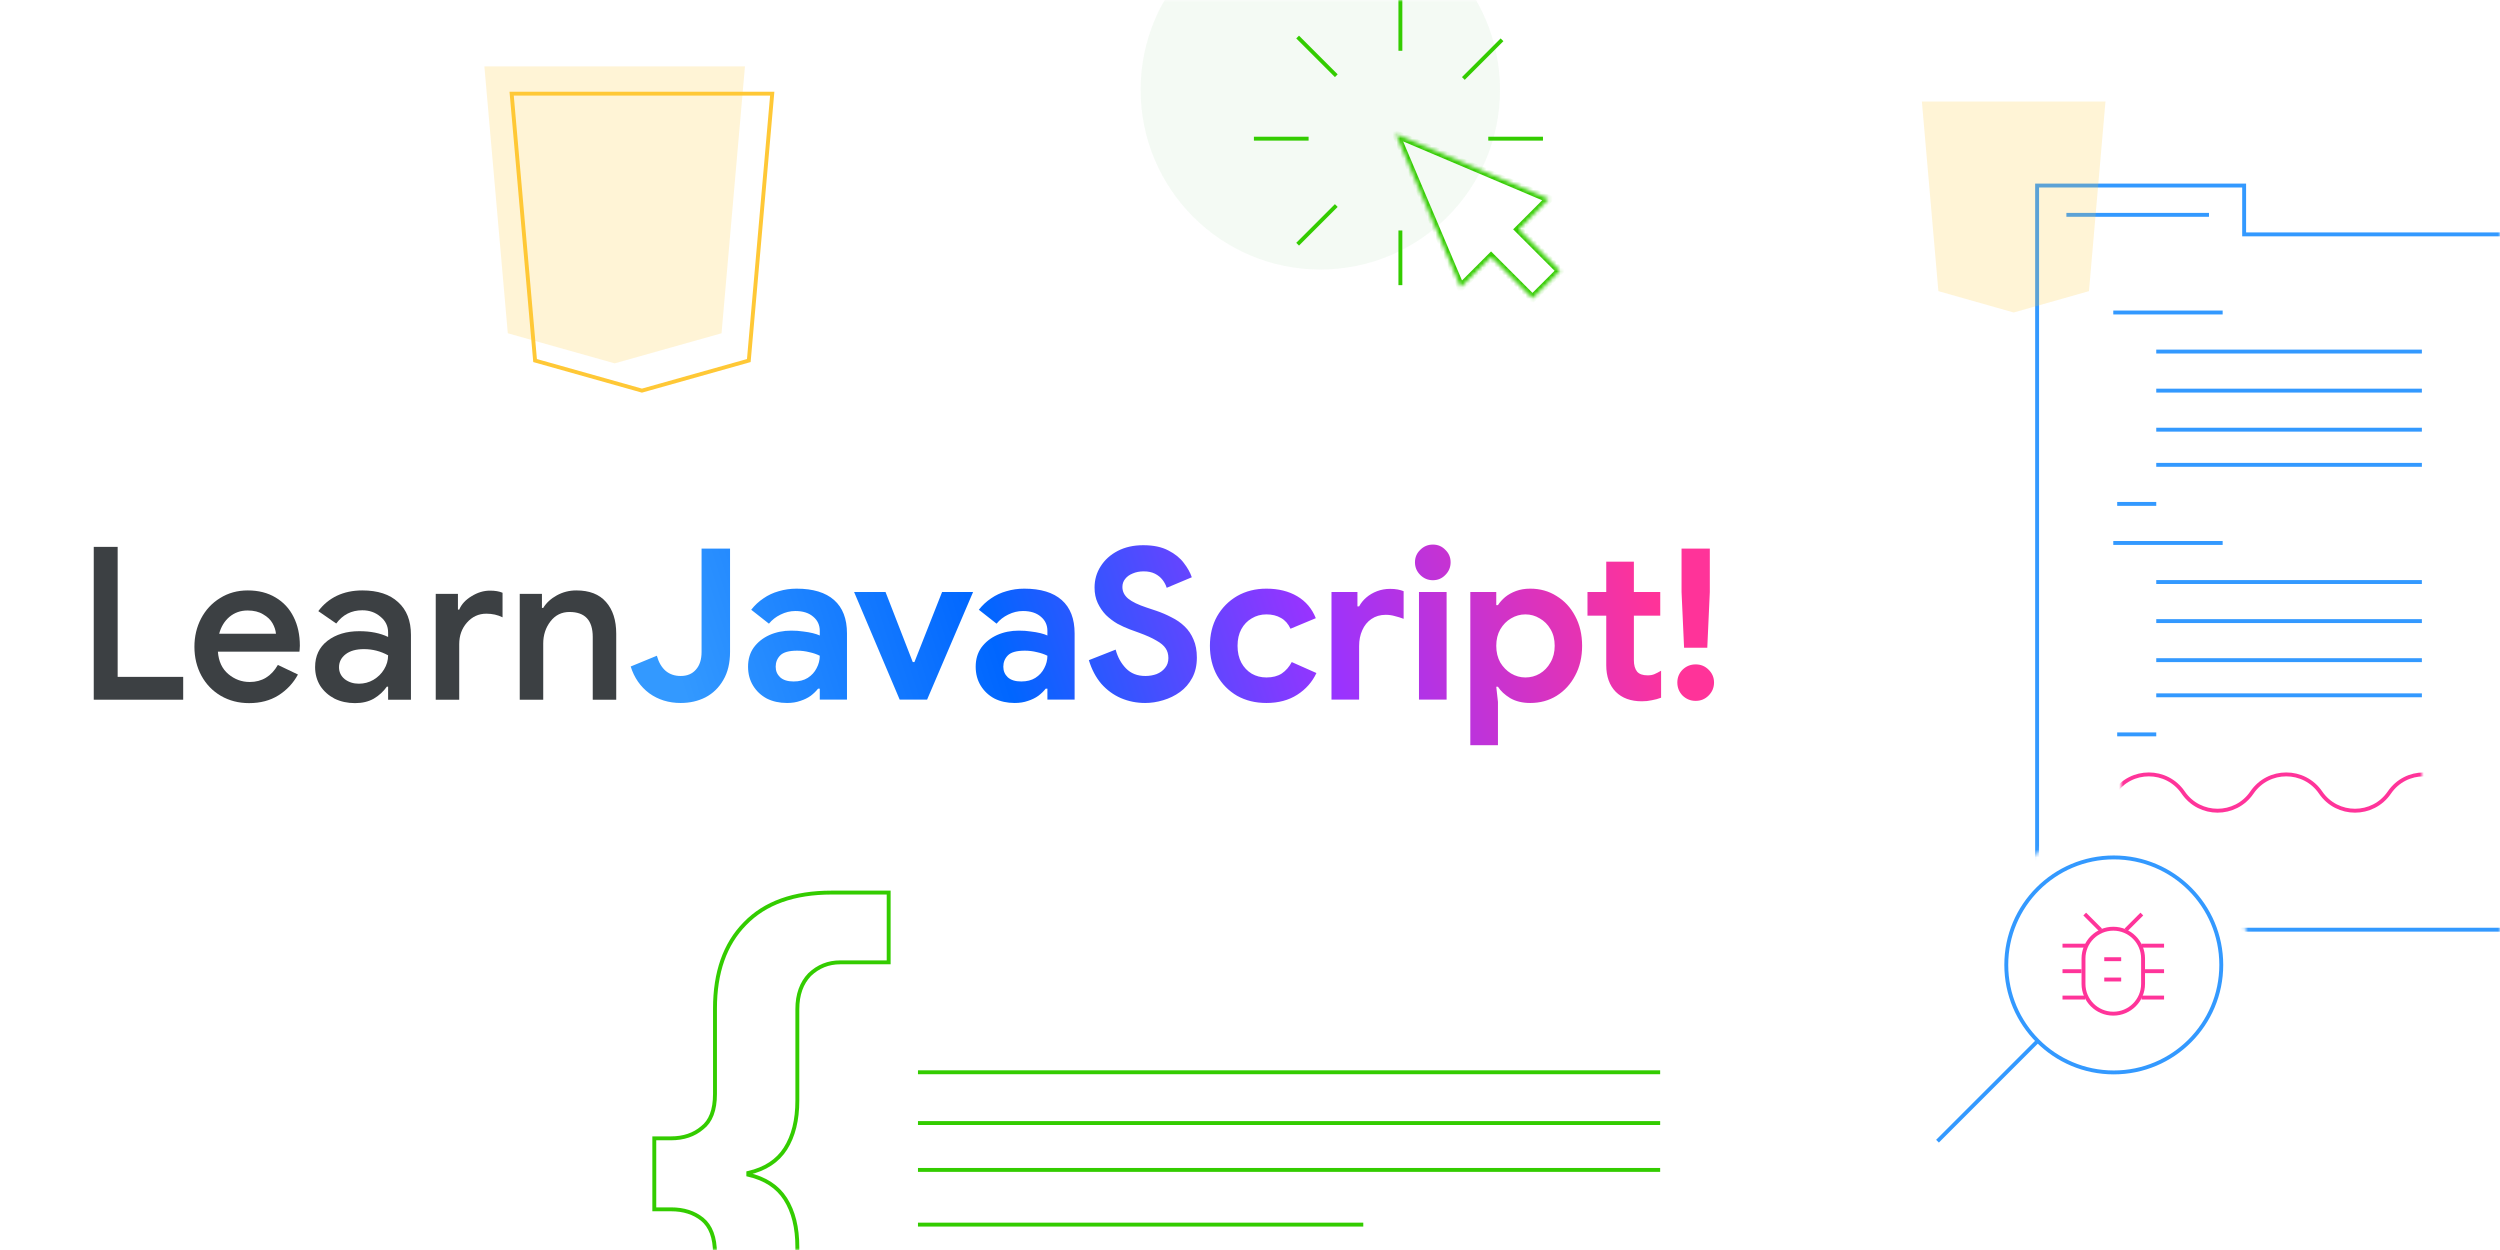 <?xml version="1.0" encoding="utf-8"?>
<svg xmlns="http://www.w3.org/2000/svg" width="640" height="320" viewBox="0 0 640 320" fill="none">
<rect x="0" y="0" width="640" height="320" fill="#333333" stroke="none"/>
<g clip-path="url(#clip0_24_69)">
<rect width="640" height="320" fill="white"/>
<mask id="mask0_24_69" style="mask-type:luminance" maskUnits="userSpaceOnUse" x="0" y="0" width="640" height="320">
<path d="M640 0H0V320H640V0Z" fill="white"/>
</mask>
<g mask="url(#mask0_24_69)">
<path d="M174.256 179.964C171.196 179.964 168.514 179.136 166.21 177.48C163.942 175.788 162.358 173.502 161.458 170.622L168.154 167.868C168.622 169.56 169.378 170.856 170.422 171.756C171.466 172.62 172.744 173.052 174.256 173.052C175.912 173.052 177.208 172.512 178.144 171.432C179.116 170.352 179.602 168.84 179.602 166.896V140.436H186.892V166.842C186.892 169.722 186.316 172.134 185.164 174.078C184.048 176.022 182.536 177.498 180.628 178.506C178.72 179.478 176.596 179.964 174.256 179.964ZM201.491 179.964C199.547 179.964 197.819 179.586 196.307 178.83C194.831 178.038 193.661 176.94 192.797 175.536C191.933 174.132 191.501 172.512 191.501 170.676C191.501 168.768 191.987 167.13 192.959 165.762C193.967 164.394 195.299 163.332 196.955 162.576C198.647 161.82 200.519 161.442 202.571 161.442C203.687 161.442 204.695 161.514 205.595 161.658C206.531 161.766 207.359 161.91 208.079 162.09C208.799 162.27 209.393 162.468 209.861 162.684V161.496C209.861 160.02 209.303 158.814 208.187 157.878C207.071 156.906 205.541 156.42 203.597 156.42C202.301 156.42 201.041 156.726 199.817 157.338C198.629 157.914 197.639 158.688 196.847 159.66L192.311 156.096C193.211 154.944 194.255 153.972 195.443 153.18C196.631 152.352 197.945 151.74 199.385 151.344C200.825 150.912 202.337 150.696 203.921 150.696C208.133 150.696 211.337 151.668 213.533 153.612C215.729 155.556 216.827 158.4 216.827 162.144V179.1H209.861V176.292H209.429C208.925 176.94 208.295 177.552 207.539 178.128C206.783 178.668 205.901 179.1 204.893 179.424C203.885 179.784 202.751 179.964 201.491 179.964ZM203.165 174.456C204.605 174.456 205.811 174.15 206.783 173.538C207.791 172.89 208.547 172.062 209.051 171.054C209.591 170.046 209.861 168.984 209.861 167.868C209.069 167.472 208.169 167.166 207.161 166.95C206.153 166.698 205.127 166.572 204.083 166.572C201.995 166.572 200.555 166.968 199.763 167.76C198.971 168.552 198.575 169.524 198.575 170.676C198.575 171.756 198.953 172.656 199.709 173.376C200.501 174.096 201.653 174.456 203.165 174.456ZM230.316 179.1L218.652 151.56H226.698L233.664 169.488H234.096L241.17 151.56H249.108L237.336 179.1H230.316ZM259.765 179.964C257.821 179.964 256.093 179.586 254.581 178.83C253.105 178.038 251.935 176.94 251.071 175.536C250.207 174.132 249.775 172.512 249.775 170.676C249.775 168.768 250.261 167.13 251.233 165.762C252.241 164.394 253.573 163.332 255.229 162.576C256.921 161.82 258.793 161.442 260.845 161.442C261.961 161.442 262.969 161.514 263.869 161.658C264.805 161.766 265.633 161.91 266.353 162.09C267.073 162.27 267.667 162.468 268.135 162.684V161.496C268.135 160.02 267.577 158.814 266.461 157.878C265.345 156.906 263.815 156.42 261.871 156.42C260.575 156.42 259.315 156.726 258.091 157.338C256.903 157.914 255.913 158.688 255.121 159.66L250.585 156.096C251.485 154.944 252.529 153.972 253.717 153.18C254.905 152.352 256.219 151.74 257.659 151.344C259.099 150.912 260.611 150.696 262.195 150.696C266.407 150.696 269.611 151.668 271.807 153.612C274.003 155.556 275.101 158.4 275.101 162.144V179.1H268.135V176.292H267.703C267.199 176.94 266.569 177.552 265.813 178.128C265.057 178.668 264.175 179.1 263.167 179.424C262.159 179.784 261.025 179.964 259.765 179.964ZM261.439 174.456C262.879 174.456 264.085 174.15 265.057 173.538C266.065 172.89 266.821 172.062 267.325 171.054C267.865 170.046 268.135 168.984 268.135 167.868C267.343 167.472 266.443 167.166 265.435 166.95C264.427 166.698 263.401 166.572 262.357 166.572C260.269 166.572 258.829 166.968 258.037 167.76C257.245 168.552 256.849 169.524 256.849 170.676C256.849 171.756 257.227 172.656 257.983 173.376C258.775 174.096 259.927 174.456 261.439 174.456ZM293.167 179.964C290.971 179.964 288.901 179.55 286.957 178.722C285.049 177.894 283.375 176.67 281.935 175.05C280.531 173.394 279.469 171.378 278.749 169.002L285.607 166.302C286.111 168.21 286.993 169.812 288.253 171.108C289.513 172.404 291.169 173.052 293.221 173.052C294.229 173.052 295.183 172.89 296.083 172.566C296.983 172.206 297.703 171.684 298.243 171C298.819 170.316 299.107 169.47 299.107 168.462C299.107 167.49 298.873 166.662 298.405 165.978C297.937 165.258 297.145 164.592 296.029 163.98C294.949 163.332 293.473 162.666 291.601 161.982L289.225 161.118C288.181 160.722 287.119 160.236 286.039 159.66C284.995 159.048 284.023 158.31 283.123 157.446C282.259 156.546 281.557 155.52 281.017 154.368C280.477 153.216 280.207 151.902 280.207 150.426C280.207 148.41 280.729 146.592 281.773 144.972C282.817 143.316 284.275 142.002 286.147 141.03C288.019 140.058 290.197 139.572 292.681 139.572C295.273 139.572 297.415 140.022 299.107 140.922C300.799 141.786 302.113 142.848 303.049 144.108C304.021 145.368 304.705 146.592 305.101 147.78L298.675 150.48C298.459 149.76 298.099 149.076 297.595 148.428C297.091 147.78 296.443 147.258 295.651 146.862C294.859 146.466 293.905 146.268 292.789 146.268C291.745 146.268 290.809 146.448 289.981 146.808C289.153 147.132 288.505 147.6 288.037 148.212C287.569 148.788 287.335 149.472 287.335 150.264C287.335 151.416 287.821 152.406 288.793 153.234C289.801 154.062 291.403 154.836 293.599 155.556L296.029 156.366C297.397 156.834 298.693 157.392 299.917 158.04C301.177 158.652 302.293 159.426 303.265 160.362C304.237 161.298 304.993 162.414 305.533 163.71C306.109 165.006 306.397 166.554 306.397 168.354C306.397 170.334 306.001 172.062 305.209 173.538C304.417 175.014 303.373 176.22 302.077 177.156C300.781 178.092 299.341 178.794 297.757 179.262C296.209 179.73 294.679 179.964 293.167 179.964ZM324.209 179.964C321.401 179.964 318.899 179.352 316.703 178.128C314.543 176.868 312.833 175.14 311.573 172.944C310.349 170.712 309.737 168.174 309.737 165.33C309.737 162.486 310.349 159.966 311.573 157.77C312.833 155.574 314.543 153.846 316.703 152.586C318.899 151.326 321.401 150.696 324.209 150.696C327.269 150.696 329.897 151.344 332.093 152.64C334.289 153.936 335.873 155.808 336.845 158.256L330.365 160.956C329.789 159.696 328.979 158.778 327.935 158.202C326.891 157.59 325.649 157.284 324.209 157.284C322.805 157.284 321.545 157.626 320.429 158.31C319.313 158.958 318.431 159.876 317.783 161.064C317.135 162.252 316.811 163.674 316.811 165.33C316.811 166.986 317.135 168.426 317.783 169.65C318.431 170.838 319.313 171.774 320.429 172.458C321.545 173.106 322.805 173.43 324.209 173.43C325.793 173.43 327.107 173.088 328.151 172.404C329.195 171.684 330.041 170.712 330.689 169.488L337.007 172.296C335.927 174.6 334.289 176.454 332.093 177.858C329.897 179.262 327.269 179.964 324.209 179.964ZM340.861 179.1V151.56H347.503V155.232H347.935C348.403 154.368 349.015 153.612 349.771 152.964C350.563 152.28 351.481 151.74 352.525 151.344C353.569 150.948 354.685 150.75 355.873 150.75C356.593 150.75 357.241 150.804 357.817 150.912C358.393 151.02 358.897 151.164 359.329 151.344V158.418C358.573 158.13 357.817 157.896 357.061 157.716C356.341 157.5 355.567 157.392 354.739 157.392C353.335 157.392 352.111 157.752 351.067 158.472C350.059 159.156 349.285 160.11 348.745 161.334C348.205 162.522 347.935 163.872 347.935 165.384V179.1H340.861ZM363.258 179.1V151.56H370.332V179.1H363.258ZM366.822 148.536C365.562 148.536 364.482 148.086 363.582 147.186C362.682 146.286 362.232 145.206 362.232 143.946C362.232 142.686 362.682 141.624 363.582 140.76C364.482 139.86 365.562 139.41 366.822 139.41C368.082 139.41 369.144 139.86 370.008 140.76C370.908 141.624 371.358 142.686 371.358 143.946C371.358 145.206 370.908 146.286 370.008 147.186C369.144 148.086 368.082 148.536 366.822 148.536ZM376.401 190.764V151.56H383.043V154.908H383.475C383.943 154.188 384.555 153.504 385.311 152.856C386.103 152.208 387.039 151.686 388.119 151.29C389.199 150.894 390.405 150.696 391.737 150.696C394.257 150.696 396.507 151.326 398.487 152.586C400.503 153.81 402.087 155.52 403.239 157.716C404.427 159.912 405.021 162.45 405.021 165.33C405.021 168.21 404.427 170.748 403.239 172.944C402.087 175.14 400.503 176.868 398.487 178.128C396.507 179.352 394.257 179.964 391.737 179.964C389.757 179.964 388.047 179.55 386.607 178.722C385.203 177.858 384.159 176.886 383.475 175.806H383.043L383.475 179.694V190.764H376.401ZM390.495 173.43C391.827 173.43 393.051 173.106 394.167 172.458C395.319 171.774 396.237 170.82 396.921 169.596C397.641 168.372 398.001 166.95 398.001 165.33C398.001 163.674 397.641 162.252 396.921 161.064C396.237 159.876 395.319 158.958 394.167 158.31C393.051 157.626 391.827 157.284 390.495 157.284C389.199 157.284 387.975 157.626 386.823 158.31C385.707 158.958 384.789 159.894 384.069 161.118C383.385 162.306 383.043 163.71 383.043 165.33C383.043 166.95 383.385 168.372 384.069 169.596C384.789 170.784 385.707 171.72 386.823 172.404C387.975 173.088 389.199 173.43 390.495 173.43ZM406.394 151.56H411.2V143.784H418.274V151.56H425.024V157.608H418.274V169.002C418.274 170.262 418.544 171.234 419.084 171.918C419.624 172.566 420.524 172.89 421.784 172.89C422.504 172.89 423.098 172.782 423.566 172.566C424.07 172.35 424.628 172.062 425.24 171.702V178.614C424.484 178.902 423.692 179.118 422.864 179.262C422.072 179.442 421.226 179.532 420.326 179.532C417.482 179.532 415.25 178.722 413.63 177.102C412.01 175.446 411.2 173.178 411.2 170.298V157.608H406.394V151.56ZM431.124 165.816L430.476 151.56V140.436H437.712V151.56L437.064 165.816H431.124ZM434.094 179.424C432.798 179.424 431.682 178.974 430.746 178.074C429.846 177.138 429.396 176.022 429.396 174.726C429.396 173.43 429.846 172.332 430.746 171.432C431.682 170.532 432.798 170.082 434.094 170.082C435.39 170.082 436.488 170.532 437.388 171.432C438.324 172.332 438.792 173.43 438.792 174.726C438.792 176.022 438.324 177.138 437.388 178.074C436.488 178.974 435.39 179.424 434.094 179.424Z" fill="url(#paint0_linear_24_69)"/>
<path d="M24 140H30.12V173.279H46.896V179.126H24V140Z" fill="#3C4043"/>
<path d="M63.76 180C61.1 180 58.696 179.381 56.547 178.142C54.434 176.903 52.776 175.191 51.574 173.005C50.372 170.783 49.771 168.306 49.771 165.574C49.771 162.951 50.335 160.546 51.465 158.361C52.63 156.138 54.252 154.39 56.328 153.115C58.404 151.803 60.772 151.148 63.432 151.148C66.164 151.148 68.532 151.749 70.536 152.951C72.576 154.153 74.124 155.829 75.18 157.978C76.237 160.091 76.765 162.532 76.765 165.301C76.765 165.628 76.747 165.956 76.71 166.284C76.674 166.612 76.656 166.794 76.656 166.831H55.782C55.964 169.308 56.856 171.22 58.459 172.568C60.062 173.916 61.883 174.59 63.924 174.59C67.056 174.59 69.461 173.133 71.137 170.219L76.273 172.678C75.071 174.9 73.395 176.685 71.246 178.033C69.133 179.344 66.638 180 63.76 180ZM70.645 162.24C70.572 161.366 70.281 160.474 69.771 159.563C69.261 158.652 68.459 157.887 67.366 157.268C66.31 156.612 64.98 156.284 63.377 156.284C61.592 156.284 60.044 156.831 58.732 157.923C57.457 159.016 56.583 160.455 56.109 162.24H70.645Z" fill="#3C4043"/>
<path d="M90.886 180C88.955 180 87.206 179.617 85.64 178.852C84.11 178.051 82.889 176.958 81.979 175.574C81.104 174.153 80.667 172.55 80.667 170.765C80.667 167.923 81.724 165.683 83.837 164.044C85.986 162.404 88.7 161.585 91.979 161.585C94.856 161.585 97.316 162.077 99.356 163.06V161.913C99.356 160.273 98.7 158.925 97.388 157.869C96.113 156.776 94.565 156.23 92.744 156.23C89.975 156.23 87.753 157.359 86.077 159.617L81.487 156.448C82.762 154.736 84.347 153.424 86.241 152.514C88.172 151.603 90.339 151.148 92.744 151.148C96.714 151.148 99.775 152.149 101.924 154.153C104.11 156.12 105.203 158.907 105.203 162.514V179.126H99.356V175.792H99.028C98.153 177.031 97.042 178.051 95.694 178.852C94.347 179.617 92.744 180 90.886 180ZM91.869 175.027C93.217 175.027 94.456 174.699 95.585 174.044C96.751 173.352 97.662 172.459 98.317 171.366C99.01 170.237 99.356 169.035 99.356 167.76C97.425 166.703 95.367 166.175 93.181 166.175C91.177 166.175 89.611 166.612 88.481 167.486C87.352 168.361 86.787 169.472 86.787 170.82C86.787 172.058 87.279 173.078 88.263 173.88C89.283 174.645 90.485 175.027 91.869 175.027Z" fill="#3C4043"/>
<path d="M111.549 152.022H117.232V156.066H117.56C118.142 154.681 119.199 153.534 120.729 152.623C122.259 151.676 123.826 151.202 125.428 151.202C126.74 151.202 127.815 151.384 128.652 151.749V158.033C127.414 157.413 126.03 157.104 124.499 157.104C122.532 157.104 120.875 157.869 119.527 159.399C118.215 160.893 117.56 162.732 117.56 164.918V179.126H111.549V152.022Z" fill="#3C4043"/>
<path d="M133.054 152.022H138.737V155.628H139.065C139.867 154.317 141.033 153.242 142.563 152.404C144.093 151.566 145.75 151.148 147.535 151.148C150.887 151.148 153.419 152.131 155.131 154.098C156.88 156.066 157.754 158.78 157.754 162.24V179.126H151.743V163.06C151.743 158.798 149.757 156.667 145.787 156.667C143.783 156.667 142.162 157.468 140.923 159.071C139.685 160.674 139.065 162.568 139.065 164.754V179.126H133.054V152.022Z" fill="#3C4043"/>
<path opacity="0.2" d="M184.713 85.319L157.355 93.019L129.997 85.319L124 17H190.71L184.713 85.319Z" fill="#FFC836"/>
<path d="M191.694 92.301L164.337 100L136.979 92.301L130.981 23.982H197.692L191.694 92.301Z" stroke="#FFC836"/>
<mask id="mask1_24_69" style="mask-type:alpha" maskUnits="userSpaceOnUse" x="487" y="32" width="287" height="255">
<path fill-rule="evenodd" clip-rule="evenodd" d="M774 32H487V287H774V32ZM541.5 281C560.554 281 576 265.554 576 246.5C576 227.446 560.554 212 541.5 212C522.446 212 507 227.446 507 246.5C507 265.554 522.446 281 541.5 281Z" fill="#D9D9D9"/>
</mask>
<g mask="url(#mask1_24_69)">
<path d="M575 60H761.5V238H521.5V59.5V47.5H574.5V59.5V60H575Z" stroke="#3399FF"/>
<path d="M529 55H565.5" stroke="#3399FF"/>
<path d="M541 80H569" stroke="#3399FF"/>
<path d="M541 139H569" stroke="#3399FF"/>
<path d="M552 90H620" stroke="#3399FF"/>
<path d="M552 149H620" stroke="#3399FF"/>
<path d="M552 100H620" stroke="#3399FF"/>
<path d="M552 159H620" stroke="#3399FF"/>
<path d="M552 110H620" stroke="#3399FF"/>
<path d="M552 169H620" stroke="#3399FF"/>
<path d="M552 119H620" stroke="#3399FF"/>
<path d="M552 178H620" stroke="#3399FF"/>
<path d="M542 129H552" stroke="#3399FF"/>
<path d="M542 188H552" stroke="#3399FF"/>
<mask id="mask2_24_69" style="mask-type:luminance" maskUnits="userSpaceOnUse" x="543" y="190" width="77" height="26">
<path d="M543 190H620V216H543V190Z" fill="white"/>
</mask>
<g mask="url(#mask2_24_69)">
<path d="M743.611 215.788L734.816 202.894C730.589 196.698 721.451 196.698 717.224 202.894C712.997 209.09 703.859 209.09 699.632 202.894C695.405 196.698 686.267 196.698 682.041 202.894C677.814 209.09 668.676 209.09 664.449 202.894C660.222 196.698 651.084 196.698 646.857 202.894C642.63 209.09 633.493 209.09 629.266 202.894C625.039 196.698 615.901 196.698 611.674 202.894C607.447 209.09 598.309 209.09 594.082 202.894C589.855 196.698 580.718 196.698 576.491 202.894C572.264 209.09 563.126 209.09 558.899 202.894C554.672 196.698 545.534 196.698 541.307 202.894C537.08 209.09 527.943 209.09 523.716 202.894C519.489 196.698 510.351 196.698 506.124 202.894C501.897 209.09 492.759 209.09 488.532 202.894C484.305 196.698 475.168 196.698 470.941 202.894C466.714 209.09 457.576 209.09 453.349 202.894C449.122 196.698 439.984 196.698 435.757 202.894C431.53 209.09 422.393 209.09 418.166 202.894C413.939 196.698 404.801 196.698 400.574 202.894C396.347 209.09 387.209 209.09 382.982 202.894C378.756 196.698 369.618 196.698 365.391 202.894C361.164 209.09 352.026 209.09 347.799 202.894C343.572 196.698 334.434 196.698 330.208 202.894C325.981 209.09 316.843 209.09 312.616 202.894C308.389 196.698 299.251 196.698 295.024 202.894C290.797 209.09 281.66 209.09 277.433 202.894C273.206 196.698 264.068 196.698 259.841 202.894C255.614 209.09 246.476 209.09 242.249 202.894C238.022 196.698 228.885 196.698 224.658 202.894C220.431 209.09 211.293 209.09 207.066 202.894C202.839 196.698 193.701 196.698 189.474 202.894C185.247 209.09 176.11 209.09 171.883 202.894C167.656 196.698 158.518 196.698 154.291 202.894C150.064 209.09 140.926 209.09 136.699 202.894C132.472 196.698 123.335 196.698 119.108 202.894C114.881 209.09 105.743 209.09 101.516 202.894C97.289 196.698 88.151 196.698 83.924 202.894C79.697 209.09 70.56 209.09 66.333 202.894C62.106 196.698 52.968 196.698 48.741 202.894C44.514 209.09 35.376 209.09 31.149 202.894C26.922 196.698 17.785 196.698 13.558 202.894C9.331 209.09 0.193 209.09 -4.034 202.894C-8.261 196.698 -17.399 196.698 -21.625 202.894C-25.852 209.09 -34.99 209.09 -39.217 202.894C-43.444 196.698 -52.582 196.698 -56.809 202.894C-61.036 209.09 -70.174 209.09 -74.4 202.894C-78.627 196.698 -87.765 196.698 -91.992 202.894C-96.219 209.09 -105.357 209.09 -109.584 202.894C-113.811 196.698 -122.948 196.698 -127.175 202.894C-131.402 209.09 -140.54 209.09 -144.767 202.894C-148.994 196.698 -158.132 196.698 -162.359 202.894C-166.586 209.09 -175.723 209.09 -179.95 202.894C-184.177 196.698 -193.315 196.698 -197.542 202.894C-201.769 209.09 -210.907 209.09 -215.134 202.894C-219.361 196.698 -228.498 196.698 -232.725 202.894C-236.952 209.09 -246.09 209.09 -250.317 202.894C-254.544 196.698 -263.682 196.698 -267.909 202.894C-272.136 209.09 -281.273 209.09 -285.5 202.894C-289.727 196.698 -298.865 196.698 -303.092 202.894C-307.319 209.09 -316.457 209.09 -320.684 202.894C-324.911 196.698 -334.048 196.698 -338.275 202.894C-342.502 209.09 -351.64 209.09 -355.867 202.894C-360.094 196.698 -369.232 196.698 -373.459 202.894L-382.254 215.788" stroke="#FF349A"/>
</g>
</g>
<path d="M548.625 245.375V251.875C548.625 256.086 545.211 259.5 541 259.5C536.789 259.5 533.375 256.086 533.375 251.875V245.375C533.375 241.164 536.789 237.75 541 237.75C545.211 237.75 548.625 241.164 548.625 245.375Z" stroke="#FF349A"/>
<path d="M528 242.089H533.778" stroke="#FF349A"/>
<path d="M528 248.625H532.875" stroke="#FF349A"/>
<path d="M528 255.378H533.778" stroke="#FF349A"/>
<path d="M554 242.089H548.222" stroke="#FF349A"/>
<path d="M554 248.625H549.125" stroke="#FF349A"/>
<path d="M554 255.378H548.222" stroke="#FF349A"/>
<path d="M533.688 234L537.75 238.062" stroke="#FF349A"/>
<path d="M544.25 238.062L548.312 234" stroke="#FF349A"/>
<path d="M538.689 245.556H543.022" stroke="#FF349A"/>
<path d="M538.689 250.756H543.022" stroke="#FF349A"/>
<path d="M541.127 274.539C525.928 274.539 513.607 262.218 513.607 247.019C513.607 231.821 525.928 219.5 541.127 219.5C556.325 219.5 568.646 231.821 568.646 247.019C568.646 262.218 556.325 274.539 541.127 274.539Z" stroke="#3399FF"/>
<path d="M521.646 266.5L496 292.146" stroke="#3399FF"/>
<path opacity="0.2" d="M534.775 74.531L515.5 80L496.225 74.531L492 26H539L534.775 74.531Z" fill="#FFC836"/>
<path d="M338 69C363.405 69 384 48.405 384 23C384 -2.405 363.405 -23 338 -23C312.595 -23 292 -2.405 292 23C292 48.405 312.595 69 338 69Z" fill="#DDEEDD" fill-opacity="0.32"/>
<mask id="mask3_24_69" style="mask-type:luminance" maskUnits="userSpaceOnUse" x="357" y="34" width="43" height="43">
<path fill-rule="evenodd" clip-rule="evenodd" d="M357.314 34.314L373.931 73.558L381.709 65.78L392.315 76.387L399.387 69.316L388.78 58.709L396.558 50.931L357.314 34.314Z" fill="white"/>
</mask>
<g mask="url(#mask3_24_69)">
<path d="M373.931 73.558L373.01 73.948L373.588 75.315L374.638 74.265L373.931 73.558ZM357.314 34.314L357.704 33.393L355.43 32.43L356.393 34.704L357.314 34.314ZM381.709 65.78L382.416 65.073L381.709 64.366L381.002 65.073L381.709 65.78ZM392.315 76.387L391.608 77.094L392.315 77.801L393.023 77.094L392.315 76.387ZM399.387 69.316L400.094 70.023L400.801 69.316L400.094 68.608L399.387 69.316ZM388.78 58.709L388.073 58.002L387.366 58.709L388.073 59.416L388.78 58.709ZM396.558 50.931L397.265 51.638L398.315 50.589L396.948 50.01L396.558 50.931ZM374.852 73.168L358.235 33.924L356.393 34.704L373.01 73.948L374.852 73.168ZM381.002 65.073L373.224 72.851L374.638 74.265L382.416 66.487L381.002 65.073ZM393.023 75.68L382.416 65.073L381.002 66.487L391.608 77.094L393.023 75.68ZM398.679 68.608L391.608 75.68L393.023 77.094L400.094 70.023L398.679 68.608ZM388.073 59.416L398.679 70.023L400.094 68.608L389.487 58.002L388.073 59.416ZM395.851 50.224L388.073 58.002L389.487 59.416L397.265 51.638L395.851 50.224ZM356.924 35.235L396.168 51.852L396.948 50.01L357.704 33.393L356.924 35.235Z" fill="#33CC00"/>
</g>
<path d="M321 35.5H335" stroke="#33CC00"/>
<path d="M381 35.5H395" stroke="#33CC00"/>
<path d="M358.5 -1V13" stroke="#33CC00"/>
<path d="M358.5 59V73" stroke="#33CC00"/>
<path d="M332.19 9.483L342.09 19.383" stroke="#33CC00"/>
<path d="M384.517 10.191L374.617 20.09" stroke="#33CC00"/>
<path d="M342.09 52.617L332.191 62.517" stroke="#33CC00"/>
<path d="M179.758 288.723L179.768 288.715L179.778 288.707C181.906 287.071 183.035 284.237 183.035 280.049V258.193C183.035 248.943 185.572 241.674 190.708 236.457C195.851 231.128 203.268 228.5 212.878 228.5H227H227.5V229V245.86V246.36H227H215.074C212.07 246.36 209.475 247.4 207.268 249.493C205.184 251.67 204.12 254.603 204.12 258.349V281.766C204.12 286.723 203.113 290.831 201.06 294.056C199.047 297.218 195.861 299.282 191.566 300.277V300.723C195.861 301.718 199.047 303.782 201.06 306.944C203.113 310.169 204.12 314.277 204.12 319.234V342.651C204.12 346.403 205.187 349.281 207.268 351.351C209.479 353.551 212.073 354.64 215.074 354.64H227H227.5V355.14V372V372.5H227H212.878C203.27 372.5 195.853 369.925 190.71 364.701C185.572 359.483 183.035 352.161 183.035 342.807V320.951C183.035 316.766 181.908 313.871 179.768 312.129C177.676 310.444 175.021 309.586 171.766 309.586H168H167.5V309.086V291.914V291.414H168H171.766C175.015 291.414 177.666 290.507 179.758 288.723Z" stroke="#33CC00"/>
<path d="M235 274H425V275H235V274Z" fill="#33CC00"/>
<path d="M235 287H425V288H235V287Z" fill="#33CC00"/>
<path d="M235 299H425V300H235V299Z" fill="#33CC00"/>
<path d="M235 313H349V314H235V313Z" fill="#33CC00"/>
</g>
</g>
<defs>
<linearGradient id="paint0_linear_24_69" x1="160" y1="195.1" x2="435.515" y2="106.853" gradientUnits="userSpaceOnUse">
<stop offset="0.068" stop-color="#3399FF"/>
<stop offset="0.344" stop-color="#0066FF"/>
<stop offset="0.62" stop-color="#9933FF"/>
<stop offset="0.911" stop-color="#FF3399"/>
</linearGradient>
<clipPath id="clip0_24_69">
<rect width="640" height="320" fill="white"/>
</clipPath>
</defs>
</svg>